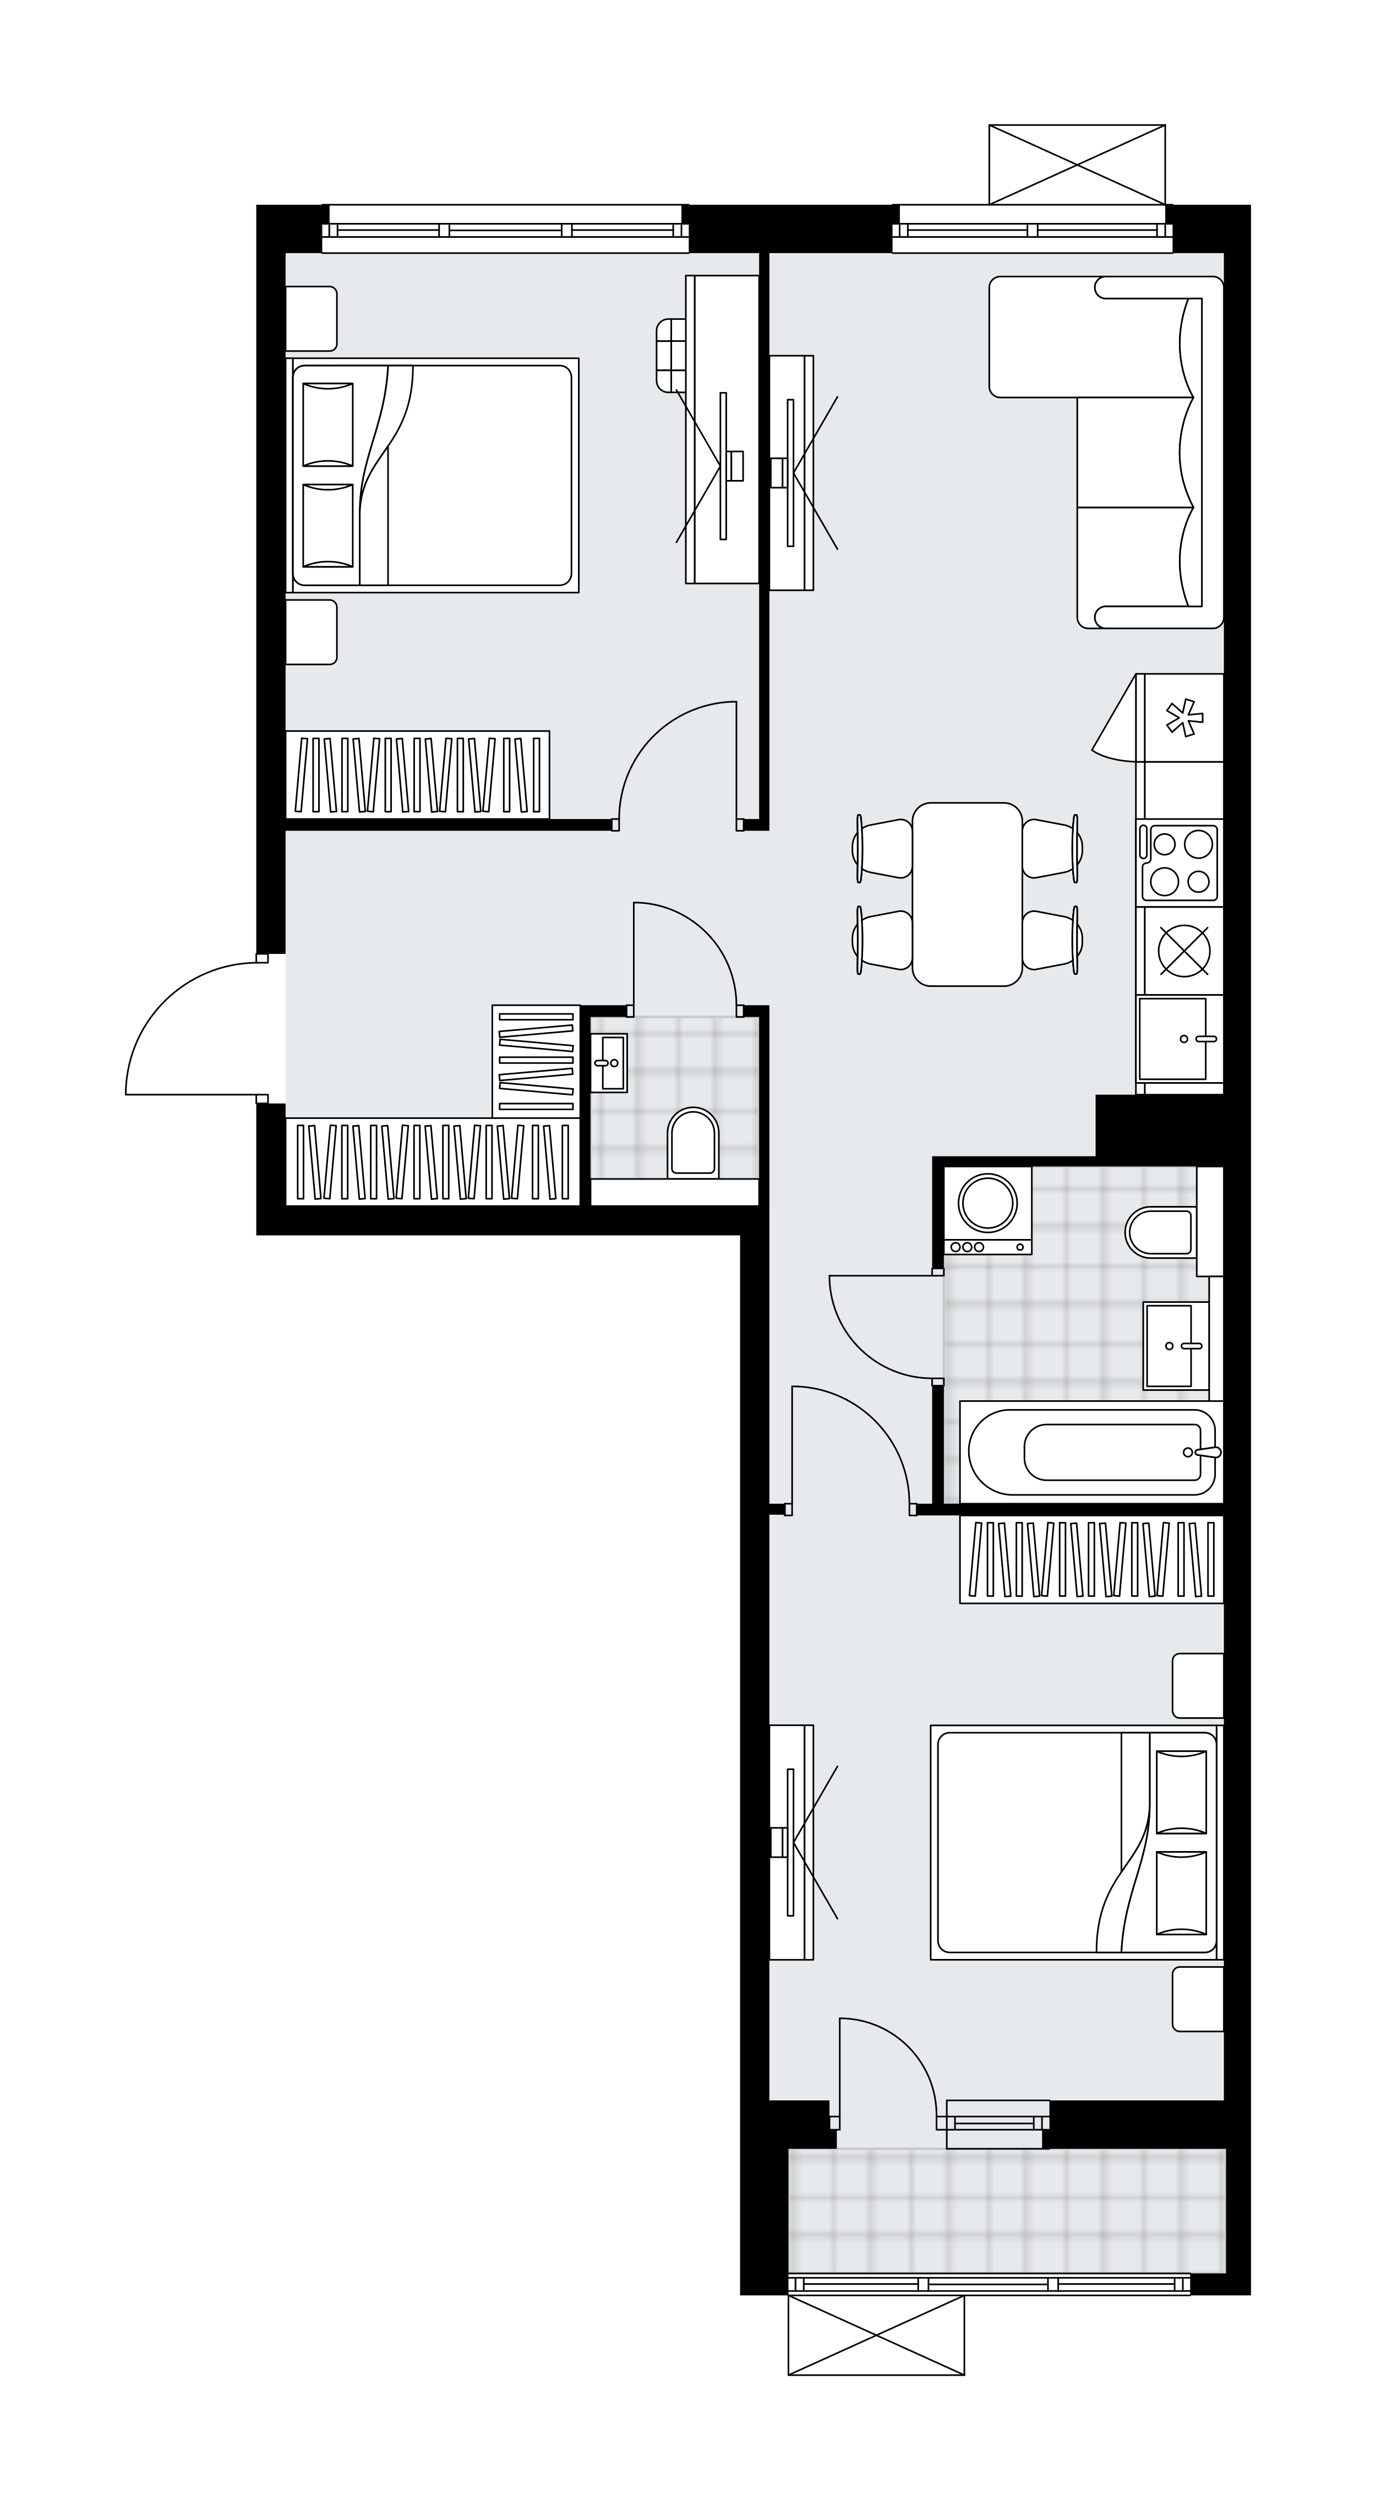 <svg xmlns="http://www.w3.org/2000/svg" xmlns:xlink="http://www.w3.org/1999/xlink" height="2000px" id="Layer_1" style="enable-background:new 0 0 1100.78 2000;" version="1.1" viewBox="0 0 1100.78 2000" width="1100.78px" x="0px" y="0px" xml:space="preserve">
<style type="text/css">
	.st0{fill:none;}
	.st1{opacity:0.25;fill:none;stroke:#13110C;stroke-width:0.4;stroke-miterlimit:10;}
	.st2{fill:#FFFFFF;}
	.st3{fill:#E7EAEC;}
	.st4{fill:url(#SVGID_1_);stroke:#C8C8C8;stroke-width:2;stroke-linecap:round;stroke-linejoin:round;stroke-miterlimit:10;}
	
		.st5{fill:url(#SVGID_00000064351461842257089600000014980448826816413872_);stroke:#C8C8C8;stroke-width:2;stroke-linecap:round;stroke-linejoin:round;stroke-miterlimit:10;}
	
		.st6{fill:url(#SVGID_00000034792465429104740270000009264864151366449081_);stroke:#C8C8C8;stroke-width:2;stroke-linecap:round;stroke-linejoin:round;stroke-miterlimit:10;}
	.st7{fill:none;stroke:#000000;stroke-width:1.3;stroke-linecap:round;stroke-linejoin:round;stroke-miterlimit:10;}
	.st8{fill:#FFFFFF;stroke:#000000;stroke-width:1.3;stroke-linecap:round;stroke-linejoin:round;stroke-miterlimit:10;}
	.st9{fill:none;stroke:#000000;stroke-width:1.3;stroke-linecap:round;stroke-linejoin:round;}
	.st10{fill:none;stroke:#000000;stroke-width:1.3;stroke-linecap:round;stroke-linejoin:round;stroke-dasharray:10.102,10.102;}
	.st11{fill:none;stroke:#000000;stroke-width:1.3;stroke-linecap:round;stroke-linejoin:round;stroke-dasharray:9.967,9.967;}
	.st12{fill:none;stroke:#000000;stroke-width:1.3;stroke-linecap:round;stroke-linejoin:round;stroke-dasharray:9.245,9.245;}
	.st13{font-family:'Arial-BoldMT';}
	.st14{font-size:61.471px;}
	.st15{font-size:52.014px;}
	.st16{font-family:'ArialMT';}
	.st17{font-size:40px;}
</style>
<pattern height="14.57" id="New_Pattern_Swatch_2" patternUnits="userSpaceOnUse" style="overflow:visible;" viewBox="7.49 -22.06 14.57 14.57" width="14.57" x="4263.36" y="3339.31">
	<g>
		<rect class="st0" height="14.57" width="14.57" x="7.49" y="-22.06" />
		<g>
			<rect class="st1" height="7.29" width="7.29" x="14.77" y="-7.49" />
		</g>
		<g>
			<rect class="st1" height="7.29" width="7.29" x="0.2" y="-7.49" />
		</g>
		<g>
			<rect class="st1" height="7.29" width="7.29" x="22.06" y="-14.77" />
		</g>
		<g>
			<rect class="st1" height="7.29" width="7.29" x="7.49" y="-14.77" />
			<rect class="st1" height="7.29" width="7.29" x="14.77" y="-22.06" />
		</g>
		<g>
			<rect class="st1" height="7.29" width="7.29" x="0.2" y="-22.06" />
		</g>
		<g>
			<rect class="st1" height="7.29" width="7.29" x="22.06" y="-29.35" />
		</g>
		<g>
			<rect class="st1" height="7.29" width="7.29" x="7.49" y="-29.35" />
		</g>
	</g>
</pattern>
<path class="st2" d="M938.68,163.78h62.1v15.25v23.46v1477.76  v38.7v99.69v17.59h-48.02c0,0.36-0.29,0.65-0.65,0.65H772.14V1900c0,0,0,0,0,0.01c0,0.04-0.02,0.09-0.03,0.13  c-0.01,0.04-0.01,0.08-0.03,0.12c0,0,0,0.01,0,0.01c0,0.01-0.01,0.01-0.02,0.02c-0.05,0.09-0.12,0.17-0.2,0.23  c-0.02,0.02-0.04,0.03-0.07,0.05c-0.09,0.05-0.19,0.09-0.31,0.09c0,0,0,0,0,0c0,0,0,0,0,0H630.76c0,0,0,0,0,0c0,0,0,0,0,0  c-0.11,0-0.21-0.04-0.31-0.09c-0.02-0.01-0.05-0.03-0.07-0.05c-0.08-0.06-0.15-0.14-0.2-0.23c0-0.01-0.01-0.01-0.02-0.02  c0,0,0-0.01,0-0.01c-0.02-0.04-0.02-0.08-0.03-0.12c-0.01-0.04-0.03-0.09-0.03-0.13c0,0,0,0,0-0.01v-63.78h-38.05v-15.25v-23.46  v-117.28v0V988.27H481.22v-0.02l0,0.02H228.48h-23.46v-104.9c-0.36,0-0.65-0.29-0.65-0.65v-6.39H100.65c-0.36,0-0.65-0.29-0.65-0.65  v-3.07c0,0,0-0.01,0-0.01c0,0,0-0.01,0-0.01c0.82-27.78,12.26-53.73,32.19-73.09c19.5-18.93,45.07-29.54,72.18-30v-6.41  c0-0.36,0.29-0.65,0.65-0.65V502.72v-21.11V202.48v-2.35v-21.11v-15.25h52.13c0,0,0,0,0,0c0-0.36,0.29-0.65,0.65-0.65H551  c0.36,0,0.65,0.29,0.65,0.65c0,0,0,0,0,0h161.72c0,0,0,0,0,0c0-0.36,0.29-0.65,0.65-0.65h76.76V100c0,0,0,0,0-0.01  c0-0.04,0.02-0.09,0.03-0.13c0.01-0.04,0.01-0.08,0.03-0.12c0,0,0-0.01,0-0.01c0.01-0.03,0.04-0.05,0.05-0.07  c0.03-0.04,0.05-0.09,0.09-0.12c0.03-0.03,0.07-0.05,0.1-0.07c0.03-0.02,0.07-0.05,0.1-0.06c0.05-0.02,0.1-0.02,0.15-0.03  c0.03,0,0.06-0.02,0.09-0.02h140.74c0.04,0,0.07,0.01,0.1,0.02c0.05,0.01,0.1,0.01,0.14,0.03c0.04,0.02,0.07,0.04,0.11,0.07  c0.03,0.02,0.07,0.04,0.1,0.07c0.04,0.04,0.06,0.08,0.09,0.13c0.02,0.02,0.04,0.04,0.05,0.07c0,0,0,0,0,0.01  c0.02,0.04,0.02,0.09,0.03,0.13c0.01,0.04,0.02,0.08,0.02,0.12c0,0,0,0.01,0,0.01v63.13h5.21  C938.39,163.13,938.68,163.42,938.68,163.78C938.68,163.78,938.68,163.78,938.68,163.78z" id="background" />
<g id="floor">
	<polygon class="st3" points="979.08,1718.94 979.08,964.82 979.08,910.87 979.08,202.48 228.48,202.48 228.48,964.82    615.51,964.82 615.51,1718.94 630.75,1718.94 630.75,1818.63 980.84,1818.63 980.84,1718.94  " />
	<pattern id="SVGID_1_" patternTransform="matrix(4.138 0 0 4.138 36747.117 31544.49)" xlink:href="#New_Pattern_Swatch_2">
	</pattern>
	<rect class="st4" height="99.69" width="350.09" x="630.75" y="1718.94" />
	
		<pattern id="SVGID_00000004537919989950068770000007279543317288618941_" patternTransform="matrix(4.138 0 0 4.138 36747.117 31544.49)" xlink:href="#New_Pattern_Swatch_2">
	</pattern>
	
		<polygon points="   967.35,1120.8 967.35,1021.11 979.08,1021.11 979.08,941.36 979.08,941.36 979.08,933.15 939.21,933.15 939.21,933.15    755.07,933.15 755.07,941.36 755.07,960.12 755.07,1202.9 920.44,1202.9 924.55,1202.9 957.39,1202.9 967.35,1202.9 979.08,1202.9    979.08,1120.8  " style="fill:url(#SVGID_00000004537919989950068770000007279543317288618941_);stroke:#C8C8C8;stroke-width:2;stroke-linecap:round;stroke-linejoin:round;stroke-miterlimit:10;" />
	
		<pattern id="SVGID_00000016790461287342361690000013944812948026420358_" patternTransform="matrix(4.138 0 0 4.138 36747.117 31544.49)" xlink:href="#New_Pattern_Swatch_2">
	</pattern>
	
		<rect height="151.29" style="fill:url(#SVGID_00000016790461287342361690000013944812948026420358_);stroke:#C8C8C8;stroke-width:2;stroke-linecap:round;stroke-linejoin:round;stroke-miterlimit:10;" width="134.87" x="472.42" y="813.52" />
	<g id="LINE_00000003814888595973869900000012590390102103372680_">
		<line class="st7" x1="630.75" x2="952.11" y1="1818.63" y2="1818.63" />
	</g>
	<g id="LINE_00000011015368496656125890000000964610466615095958_">
		<line class="st7" x1="636.41" x2="636.41" y1="1822.15" y2="1832.7" />
	</g>
	<g id="LINE_00000165927880642785642010000016255412315224568748_">
		<line class="st7" x1="946.24" x2="946.24" y1="1822.15" y2="1832.7" />
	</g>
	<g id="LINE_00000117668205814182767820000000451006278930108604_">
		<line class="st7" x1="734.55" x2="642.98" y1="1827.13" y2="1827.13" />
	</g>
	<g id="LINE_00000001641460715121563400000017840360441364633989_">
		<line class="st7" x1="939.68" x2="846.55" y1="1827.13" y2="1827.13" />
	</g>
	<g id="LINE_00000102521389801832875390000005233319767715721905_">
		<line class="st7" x1="939.68" x2="939.68" y1="1832.7" y2="1822.15" />
	</g>
	<g id="LINE_00000096042262143270811010000002749394017288298168_">
		<line class="st7" x1="636.41" x2="636.41" y1="1822.15" y2="1832.7" />
	</g>
	<g id="LINE_00000138560334795059956380000018137306650144006066_">
		<line class="st7" x1="642.98" x2="642.98" y1="1832.7" y2="1822.15" />
	</g>
	<g id="LINE_00000137128520896698131260000010209550274008479422_">
		<line class="st7" x1="742.76" x2="742.76" y1="1822.15" y2="1832.7" />
	</g>
	<g id="LINE_00000183216654232348682300000007510644479360952753_">
		<line class="st7" x1="742.76" x2="734.55" y1="1832.7" y2="1832.7" />
	</g>
	<g id="LINE_00000018203027428521074040000002557104957098244009_">
		<line class="st7" x1="734.55" x2="734.55" y1="1832.7" y2="1822.15" />
	</g>
	<g id="LINE_00000116225433953947922990000017985245924356228490_">
		<line class="st7" x1="734.55" x2="742.76" y1="1822.15" y2="1822.15" />
	</g>
	<g id="LINE_00000109744076723911836850000009235981569750758829_">
		<line class="st7" x1="952.11" x2="630.75" y1="1836.22" y2="1836.22" />
	</g>
	<g id="LINE_00000002381213113684023950000001135600749197423241_">
		<line class="st7" x1="846.55" x2="846.55" y1="1822.15" y2="1832.7" />
	</g>
	<g id="LINE_00000067224502854004759840000012516138363080611741_">
		<line class="st7" x1="846.55" x2="838.34" y1="1832.7" y2="1832.7" />
	</g>
	<g id="LINE_00000166638416031877165390000010226313218123451835_">
		<line class="st7" x1="838.34" x2="838.34" y1="1832.7" y2="1822.15" />
	</g>
	<g id="LINE_00000114067988759047091780000001868514818250932365_">
		<line class="st7" x1="838.34" x2="846.55" y1="1822.15" y2="1822.15" />
	</g>
	<g id="LINE_00000148637480581981793600000012898172347739883199_">
		<line class="st7" x1="838.34" x2="742.76" y1="1827.43" y2="1827.43" />
	</g>
	<g id="LWPOLYLINE_00000020393603842813183630000009367542854557893254_">
		<line class="st7" x1="846.55" x2="952.11" y1="1822.15" y2="1822.15" />
	</g>
	<g id="LWPOLYLINE_00000036971415941905708390000017859724946914991010_">
		<line class="st7" x1="838.34" x2="742.76" y1="1822.15" y2="1822.15" />
	</g>
	<g id="LWPOLYLINE_00000123418803376639826750000006723056997030879143_">
		<line class="st7" x1="734.55" x2="630.75" y1="1822.15" y2="1822.15" />
	</g>
	<g id="LWPOLYLINE_00000042722288014495993710000000631598930970372000_">
		<line class="st7" x1="846.55" x2="952.11" y1="1832.7" y2="1832.7" />
	</g>
	<g id="LWPOLYLINE_00000147930802730360833850000005284886022577800584_">
		<line class="st7" x1="838.34" x2="742.76" y1="1832.7" y2="1832.7" />
	</g>
	<g id="LWPOLYLINE_00000103955204433492182190000004048719018538686390_">
		<line class="st7" x1="734.55" x2="630.75" y1="1832.7" y2="1832.7" />
	</g>
	<g id="LINE_00000106828161530062256380000012583989470476091569_">
		<line class="st7" x1="757.42" x2="839.52" y1="1693.14" y2="1693.14" />
	</g>
	<g id="LINE_00000067202829062377208810000014566534699863928495_">
		<line class="st7" x1="757.42" x2="839.52" y1="1703.69" y2="1703.69" />
	</g>
	<g id="LINE_00000096040287101171406060000013712330431856035499_">
		<line class="st7" x1="763.99" x2="827" y1="1698.7" y2="1698.7" />
	</g>
	<g id="LINE_00000123424660003461347900000006175370048999819707_">
		<line class="st7" x1="833.57" x2="833.57" y1="1693.14" y2="1703.69" />
	</g>
	<g id="LINE_00000118393943305345056100000007395142303361651887_">
		<line class="st7" x1="763.99" x2="763.99" y1="1693.14" y2="1703.69" />
	</g>
	<g id="LINE_00000064336400315661731290000009184761174132509616_">
		<line class="st7" x1="757.42" x2="839.52" y1="1680.24" y2="1680.24" />
	</g>
	<g id="LINE_00000061473629078511488800000015859327882397426573_">
		<line class="st7" x1="839.52" x2="757.42" y1="1718.94" y2="1718.94" />
	</g>
	<g id="LINE_00000143615726718420292720000018005964132651539591_">
		<line class="st7" x1="827" x2="827" y1="1693.13" y2="1703.68" />
	</g>
	<g id="LINE_00000132088819733095111070000011262565539873694373_">
		<line class="st7" x1="757.42" x2="757.42" y1="1680.24" y2="1718.94" />
	</g>
	<g id="LINE_00000181049710877716390250000012940931084860822193_">
		<line class="st7" x1="714.02" x2="938.03" y1="163.78" y2="163.78" />
	</g>
	<g id="LINE_00000178924084931984593570000014290735548928260524_">
		<line class="st7" x1="938.03" x2="830.13" y1="189.58" y2="189.58" />
	</g>
	<g id="LINE_00000102505489184281832410000001095597624793652883_">
		<line class="st7" x1="821.92" x2="714.02" y1="189.58" y2="189.58" />
	</g>
	<g id="LINE_00000072979955013437395920000010648984800616035714_">
		<line class="st7" x1="719.68" x2="719.68" y1="179.02" y2="189.58" />
	</g>
	<g id="LINE_00000012467545775098307830000013072264859165721509_">
		<line class="st7" x1="932.17" x2="932.17" y1="179.02" y2="189.58" />
	</g>
	<g id="LINE_00000076584622093643444770000009447779613736591262_">
		<line class="st7" x1="938.03" x2="830.13" y1="179.02" y2="179.02" />
	</g>
	<g id="LINE_00000088102806929759311470000017440997721504445097_">
		<line class="st7" x1="821.92" x2="714.02" y1="179.02" y2="179.02" />
	</g>
	<g id="LINE_00000126298976306690465540000001506521667624985276_">
		<line class="st7" x1="821.92" x2="726.25" y1="184.01" y2="184.01" />
	</g>
	<g id="LINE_00000107573955110894091010000002060132583653313431_">
		<line class="st7" x1="925.6" x2="830.13" y1="184.01" y2="184.01" />
	</g>
	<g id="LINE_00000128468053922197934860000008885774162145390217_">
		<line class="st7" x1="925.6" x2="925.6" y1="189.58" y2="179.02" />
	</g>
	<g id="LINE_00000091702473793984837390000004137061947590345121_">
		<line class="st7" x1="719.68" x2="719.68" y1="179.02" y2="189.58" />
	</g>
	<g id="LINE_00000130620072988023201170000013270399321994336433_">
		<line class="st7" x1="726.25" x2="726.25" y1="189.58" y2="179.02" />
	</g>
	<g id="LINE_00000018915833998091377840000001742490220557246642_">
		<line class="st7" x1="830.13" x2="830.13" y1="179.02" y2="189.58" />
	</g>
	<g id="LINE_00000176032658969673927930000002943645881265542571_">
		<line class="st7" x1="830.13" x2="821.92" y1="189.58" y2="189.58" />
	</g>
	<g id="LINE_00000121968675567596892860000010035295997367236269_">
		<line class="st7" x1="821.92" x2="821.92" y1="189.58" y2="179.02" />
	</g>
	<g id="LINE_00000155835286702659210820000009856577363083253908_">
		<line class="st7" x1="821.92" x2="830.13" y1="179.02" y2="179.02" />
	</g>
	<g id="LINE_00000133488618306287172370000015849608827251277738_">
		<line class="st7" x1="938.03" x2="714.02" y1="202.48" y2="202.48" />
	</g>
	<g id="LINE_00000023980896348399801790000015877272199594337194_">
		<line class="st7" x1="257.8" x2="551" y1="163.78" y2="163.78" />
	</g>
	<g id="LINE_00000047059304545776657240000009294572906420223105_">
		<line class="st7" x1="263.45" x2="263.45" y1="179.02" y2="189.58" />
	</g>
	<g id="LINE_00000075858840639951611470000000676333958503674511_">
		<line class="st7" x1="545.14" x2="545.14" y1="179.02" y2="189.58" />
	</g>
	<g id="LINE_00000167354256718085393000000002404829723003302052_">
		<line class="st7" x1="351.27" x2="270.02" y1="184.01" y2="184.01" />
	</g>
	<g id="LINE_00000145742888681362848390000013819860068455929481_">
		<line class="st7" x1="538.57" x2="457.53" y1="184.01" y2="184.01" />
	</g>
	<g id="LINE_00000162349913969755116030000002460391606881925044_">
		<line class="st7" x1="538.57" x2="538.57" y1="189.58" y2="179.02" />
	</g>
	<g id="LINE_00000127007841732582999430000005206963509352075960_">
		<line class="st7" x1="263.45" x2="263.45" y1="179.02" y2="189.58" />
	</g>
	<g id="LINE_00000170249720610362648350000004212925221781651606_">
		<line class="st7" x1="270.02" x2="270.02" y1="189.58" y2="179.02" />
	</g>
	<g id="LINE_00000038394623527533487380000010409309082751103652_">
		<line class="st7" x1="359.48" x2="359.48" y1="179.02" y2="189.58" />
	</g>
	<g id="LINE_00000062877341938026227140000001962499221565000373_">
		<line class="st7" x1="359.48" x2="351.27" y1="189.58" y2="189.58" />
	</g>
	<g id="LINE_00000003803577269328496480000014318184705271421831_">
		<line class="st7" x1="351.27" x2="351.27" y1="189.58" y2="179.02" />
	</g>
	<g id="LINE_00000033334941671796256920000005709732359384625578_">
		<line class="st7" x1="351.27" x2="359.48" y1="179.02" y2="179.02" />
	</g>
	<g id="LINE_00000029755829022471848750000011095308834710378903_">
		<line class="st7" x1="551" x2="257.8" y1="202.48" y2="202.48" />
	</g>
	<g id="LINE_00000171715245660952370650000004774589863014001852_">
		<line class="st7" x1="457.53" x2="457.53" y1="179.02" y2="189.58" />
	</g>
	<g id="LINE_00000029740034265895067950000001269562474177548939_">
		<line class="st7" x1="457.53" x2="449.32" y1="189.58" y2="189.58" />
	</g>
	<g id="LINE_00000147931360246943614170000000399772801603287965_">
		<line class="st7" x1="449.32" x2="449.32" y1="189.58" y2="179.02" />
	</g>
	<g id="LINE_00000174588947574994748620000006425536907392010148_">
		<line class="st7" x1="449.32" x2="457.53" y1="179.02" y2="179.02" />
	</g>
	<g id="LINE_00000134941097743310545090000014203172448609282190_">
		<line class="st7" x1="449.32" x2="359.48" y1="184.3" y2="184.3" />
	</g>
	<g id="LWPOLYLINE_00000091705308220461552050000016440335308917087421_">
		<line class="st7" x1="457.53" x2="551" y1="179.02" y2="179.02" />
	</g>
	<g id="LWPOLYLINE_00000012440730305507589030000017991429747413932933_">
		<line class="st7" x1="449.32" x2="359.48" y1="179.02" y2="179.02" />
	</g>
	<g id="LWPOLYLINE_00000061461374911769216980000017873426677652417160_">
		<line class="st7" x1="351.27" x2="257.8" y1="179.02" y2="179.02" />
	</g>
	<g id="LWPOLYLINE_00000112602915908544563930000017154955133574798465_">
		<line class="st7" x1="457.53" x2="551" y1="189.58" y2="189.58" />
	</g>
	<g id="LWPOLYLINE_00000013878696732543367650000016181660747343823548_">
		<line class="st7" x1="449.32" x2="359.48" y1="189.58" y2="189.58" />
	</g>
	<g id="LWPOLYLINE_00000037670895158944314380000006509076000720361124_">
		<line class="st7" x1="351.27" x2="257.8" y1="189.58" y2="189.58" />
	</g>
	<g id="LWPOLYLINE_00000016792617179920269310000011663209931158034617_">
		<rect class="st7" height="9.38" width="5.86" x="501.16" y="804.14" />
	</g>
	<g id="LWPOLYLINE_00000079478518377655209830000016335675695693233803_">
		<rect class="st7" height="9.38" width="5.86" x="589.12" y="804.14" />
	</g>
	<g id="LINE_00000085954314362042640130000004409357121376356526_">
		<line class="st7" x1="501.16" x2="501.16" y1="804.14" y2="813.52" />
	</g>
	<g id="LINE_00000108270430255296516280000005920211603967730581_">
		<line class="st7" x1="594.98" x2="594.98" y1="804.14" y2="813.52" />
	</g>
	<g id="LINE_00000029016490966194225770000008861336582862340006_">
		<line class="st7" x1="507.02" x2="507.02" y1="804.14" y2="722.04" />
	</g>
	<g id="ARC_00000013173008553962400390000005525176839743042720_">
		<path class="st7" d="M510.54,722.04c43.93,1.95,78.55,38.12,78.58,82.1" />
	</g>
	<g id="LINE_00000016050150226405886580000006937885321192481186_">
		<line class="st7" x1="507.02" x2="510.54" y1="722.04" y2="722.04" />
	</g>
	<g id="LWPOLYLINE_00000151540599067313786840000012259266831767708829_">
		<rect class="st7" height="5.86" width="9.38" x="745.69" y="1014.66" />
	</g>
	<g id="LWPOLYLINE_00000173157181138049439970000005909967253710774425_">
		<rect class="st7" height="5.86" width="9.38" x="745.69" y="1102.62" />
	</g>
	<g id="LINE_00000012460742841634157610000009401083180855791763_">
		<line class="st7" x1="745.69" x2="755.07" y1="1014.66" y2="1014.66" />
	</g>
	<g id="LINE_00000112620921045253619350000011480779074617424830_">
		<line class="st7" x1="745.69" x2="755.07" y1="1108.49" y2="1108.49" />
	</g>
	<g id="LINE_00000101096358531226534060000014283680892282174129_">
		<line class="st7" x1="745.69" x2="663.59" y1="1020.52" y2="1020.52" />
	</g>
	<g id="ARC_00000151512314783343105670000011725084826646762172_">
		<path class="st7" d="M745.69,1102.62c-43.97-0.03-80.14-34.65-82.1-78.58" />
	</g>
	<g id="LINE_00000060022961050561232520000015049145077327365048_">
		<line class="st7" x1="663.59" x2="663.59" y1="1020.52" y2="1024.04" />
	</g>
	<g id="LWPOLYLINE_00000141440012304320054130000013976131620420404890_">
		<rect class="st7" height="9.38" width="5.86" x="589.12" y="655.19" />
	</g>
	<g id="LWPOLYLINE_00000017475903926108227540000013325765654048729492_">
		<rect class="st7" height="9.38" width="5.86" x="489.43" y="655.19" />
	</g>
	<g id="LINE_00000168834767852756040440000004056722356432000405_">
		<line class="st7" x1="594.98" x2="594.98" y1="655.19" y2="664.57" />
	</g>
	<g id="LINE_00000158715334711572126500000002096601498501089452_">
		<line class="st7" x1="489.43" x2="489.43" y1="655.19" y2="664.57" />
	</g>
	<g id="LINE_00000057108772985116344370000005166720147207865256_">
		<line class="st7" x1="589.12" x2="589.12" y1="655.19" y2="561.36" />
	</g>
	<g id="LINE_00000131337609370359862350000018391107289615685053_">
		<line class="st7" x1="585.6" x2="589.12" y1="561.36" y2="561.36" />
	</g>
	<g id="ARC_00000026861926249863793810000010240219719739008175_">
		<path class="st7" d="M495.29,655.19c0.03-50.45,39.89-91.87,90.31-93.83" />
	</g>
	<g id="LWPOLYLINE_00000140004847076964909310000004241844610562446214_">
		<rect class="st7" height="9.38" width="5.86" x="627.82" y="1202.9" />
	</g>
	<g id="LWPOLYLINE_00000093866734828396745260000016470246372008508562_">
		<rect class="st7" height="9.38" width="5.86" x="727.51" y="1202.9" />
	</g>
	<g id="LINE_00000025428351266360148360000015998589282916114306_">
		<line class="st7" x1="627.82" x2="627.82" y1="1202.9" y2="1212.28" />
	</g>
	<g id="LINE_00000043458794450378129060000007883562112560931215_">
		<line class="st7" x1="733.38" x2="733.38" y1="1202.9" y2="1212.28" />
	</g>
	<g id="LINE_00000154388931856104390290000000940803515914289838_">
		<line class="st7" x1="633.69" x2="633.69" y1="1202.9" y2="1109.07" />
	</g>
	<g id="LINE_00000026134873648170544040000014576824692745889412_">
		<line class="st7" x1="637.2" x2="633.69" y1="1109.07" y2="1109.07" />
	</g>
	<g id="ARC_00000060007868237608044270000011916502876025193114_">
		<path class="st7" d="M637.2,1109.07c50.41,1.95,90.28,43.38,90.31,93.83" />
	</g>
	<g id="LWPOLYLINE_00000152265083527812827750000006347531221849802401_">
		<rect class="st7" height="7.04" width="9.38" x="205.02" y="763.09" />
	</g>
	<g id="LWPOLYLINE_00000181073288133900793360000010068663932765992359_">
		<rect class="st7" height="7.04" width="9.38" x="205.02" y="875.68" />
	</g>
	<g id="LWPOLYLINE_00000163751963527124390950000004216795630325221012_">
		<path class="st7" d="M100.65,872.61c1.69-57.08,48.45-102.48,105.55-102.48" />
	</g>
	<g id="LINE_00000079486545537419024900000017004467033079131319_">
		<line class="st7" x1="206.2" x2="100.65" y1="875.68" y2="875.68" />
	</g>
	<g id="LINE_00000171679812995691094900000005140956223983321490_">
		<line class="st7" x1="100.65" x2="100.65" y1="875.68" y2="872.61" />
	</g>
	<g id="ARC_00000148633918441327504340000006126420350890709942_">
		<path class="st7" d="M671.8,1614.56c0.38,0,0.77,0,1.15,0.01c42.75,0.64,76.89,35.82,76.25,78.57" />
	</g>
	<g id="LINE_00000040557873449134433130000002387670254379695530_">
		<line class="st7" x1="671.8" x2="671.8" y1="1693.14" y2="1614.56" />
	</g>
	<g id="LINE_00000006708524571397680060000003958219893648794245_">
		<line class="st7" x1="757.42" x2="749.21" y1="1693.14" y2="1693.14" />
	</g>
	<g id="LINE_00000096767056057335662450000010030510563717283716_">
		<line class="st7" x1="749.21" x2="749.21" y1="1693.14" y2="1703.69" />
	</g>
	<g id="LINE_00000037681411581932588310000003241274385563421826_">
		<line class="st7" x1="749.21" x2="757.42" y1="1703.69" y2="1703.69" />
	</g>
	<g id="LINE_00000005240042465797249300000011665821210732347023_">
		<line class="st7" x1="663.59" x2="671.8" y1="1703.69" y2="1703.69" />
	</g>
	<g id="LINE_00000135656358397885009510000012740852564346042537_">
		<line class="st7" x1="671.8" x2="671.8" y1="1703.69" y2="1693.14" />
	</g>
	<g id="LINE_00000027585622411283885240000006654817354120870306_">
		<line class="st7" x1="671.8" x2="663.59" y1="1693.14" y2="1693.14" />
	</g>
	<g id="LINE_00000106857229339571160560000005248973455187235460_">
		<line class="st7" x1="663.59" x2="663.59" y1="1703.69" y2="1693.14" />
	</g>
	<g id="LINE_00000173138638121911991340000009707897628135192211_">
		<line class="st7" x1="791.43" x2="932.17" y1="100" y2="100" />
	</g>
	<g id="LINE_00000166650033297509688940000014717411700435753647_">
		<line class="st7" x1="932.17" x2="932.17" y1="100" y2="163.78" />
	</g>
	<g id="LINE_00000119809310098706681420000012381826320873297295_">
		<line class="st7" x1="791.43" x2="791.43" y1="163.78" y2="100" />
	</g>
	<g id="LWPOLYLINE_00000168074712074992121480000012298777739287364786_">
		<line class="st7" x1="932.17" x2="791.43" y1="163.78" y2="100" />
	</g>
	<g id="LWPOLYLINE_00000120527973326821141630000002423013358180465812_">
		<line class="st7" x1="791.43" x2="932.17" y1="163.78" y2="100" />
	</g>
	<g id="LINE_00000142142870753051894530000005840577639265213342_">
		<line class="st7" x1="771.49" x2="630.75" y1="1900" y2="1900" />
	</g>
	<g id="LINE_00000145027472867780281670000017709661162387196334_">
		<line class="st7" x1="630.75" x2="630.75" y1="1900" y2="1836.22" />
	</g>
	<g id="LINE_00000167394980798450327850000018064199860899925692_">
		<line class="st7" x1="771.49" x2="771.49" y1="1836.22" y2="1900" />
	</g>
	<g id="LWPOLYLINE_00000176040619637381389120000018399829757245722003_">
		<line class="st7" x1="630.75" x2="771.49" y1="1836.22" y2="1900" />
	</g>
	<g id="LWPOLYLINE_00000057124315342554646920000011385135261868298135_">
		<line class="st7" x1="771.49" x2="630.75" y1="1836.22" y2="1900" />
	</g>
	<polygon points="545.14,179.02 551,179.02 551,202.48 607.3,202.48 607.3,655.19 594.98,655.19 594.98,664.57 607.3,664.57    615.51,664.57 615.51,202.48 714.02,202.48 714.02,179.02 719.89,179.02 719.89,163.78 545.14,163.78  " />
	<polygon points="932.17,179.02 938.03,179.02 938.03,202.48 979.08,202.48 979.08,875.68 876.46,875.68 876.46,924.94    755.07,924.94 745.69,924.94 745.69,1014.66 755.07,1014.66 755.07,933.15 876.46,933.15 979.08,933.15 979.08,1202.9    755.07,1202.9 755.07,1108.49 745.69,1108.49 745.69,1202.9 733.38,1202.9 733.38,1212.28 979.08,1212.28 979.08,1680.24    839.52,1680.24 839.52,1703.69 833.65,1703.69 833.65,1718.94 839.52,1718.94 980.84,1718.94 980.84,1818.63 952.11,1818.63    952.11,1836.22 1000.78,1836.22 1000.78,1818.63 1000.78,1718.94 1000.78,1680.24 1000.78,202.48 1000.78,179.02 1000.78,163.78    932.17,163.78  " />
	<polygon points="228.48,664.57 489.43,664.57 489.43,655.19 228.48,655.19 228.48,502.72 228.48,481.61 228.48,202.48    257.8,202.48 257.8,179.02 263.66,179.02 263.66,163.78 205.02,163.78 205.02,179.02 205.02,200.14 205.02,202.48 205.02,481.61    205.02,502.72 205.02,763.09 228.48,763.09  " />
	<polygon points="663.59,1703.69 663.59,1680.24 630.75,1680.24 615.51,1680.24 615.51,1211.69 627.82,1211.69 627.82,1202.9    615.51,1202.9 615.51,964.82 615.51,804.14 607.3,804.14 594.98,804.14 594.98,813.52 607.3,813.52 607.3,964.82 592.05,964.82    485.87,964.82 481.22,964.82 472.42,964.82 472.42,813.52 501.16,813.52 501.16,804.14 464.21,804.14 464.21,813.52 464.21,964.82    228.48,964.82 228.48,882.72 205.02,882.72 205.02,988.27 228.48,988.27 481.22,988.27 481.22,988.25 481.22,988.27 592.05,988.27    592.05,1680.24 592.05,1680.24 592.05,1797.52 592.05,1820.97 592.05,1836.22 630.75,1836.22 630.75,1820.97 630.75,1797.52    630.75,1718.94 663.59,1718.94 669.46,1718.94 669.46,1703.69  " />
</g>
<g id="mebel">
	<g>
		<path class="st8" d="M938.03,1328.53v39.99c0,3.24,2.63,5.86,5.86,5.86h35.18v-51.6h-35.3    C940.61,1322.78,938.03,1325.35,938.03,1328.53z" />
		<path class="st8" d="M938.03,1579.25v39.99c0,3.24,2.63,5.86,5.86,5.86h35.18v-51.6h-35.3    C940.61,1573.5,938.03,1576.07,938.03,1579.25z" />
		<g>
			
				<rect class="st8" height="5.86" transform="matrix(-1.836970e-16 1 -1 -1.836970e-16 2450.142 497.842)" width="187.49" x="882.4" y="1471.06" />
			
				<rect class="st8" height="228.7" transform="matrix(-1.836970e-16 1 -1 -1.836970e-16 2332.86 615.124)" width="187.49" x="765.12" y="1359.64" />
			<path class="st8" d="M973.22,1395.49v157c0,5.18-4.2,9.38-9.38,9.38H759.76c-5.18,0-9.38-4.2-9.38-9.38v-157     c0-5.18,4.2-9.38,9.38-9.38h204.07C969.02,1386.11,973.22,1390.31,973.22,1395.49z" />
			<path class="st8" d="M897.13,1561.87c2.4-49.04,22.61-73.34,22.62-117.5c-1.6,47.25-42.65,52.29-42.57,117.5L897.13,1561.87z" />
			<g>
				<path class="st8" d="M897.13,1561.87c2.4-49.04,22.61-73.34,22.62-117.5l0-58.27h44.09c5.18,0,9.38,4.2,9.38,9.38v157      c0,5.18-4.2,9.38-9.38,9.38L897.13,1561.87L897.13,1561.87z" />
			</g>
			
				<rect class="st8" height="39.6" transform="matrix(-1.836970e-16 1 -1 -1.836970e-16 2378.974 488.598)" width="65.8" x="912.29" y="1413.98" />
			<path class="st8" d="M925.39,1466.68c12.44-5.57,27.16-5.57,39.6,0H925.39z" />
			<path class="st8" d="M964.99,1400.89c-12.44,5.57-27.16,5.57-39.6,0H964.99z" />
			
				<rect class="st8" height="39.6" transform="matrix(-1.836970e-16 1 -1 -1.836970e-16 2459.674 569.297)" width="66.05" x="912.16" y="1494.68" />
			<path class="st8" d="M925.39,1547.51c12.44-5.59,27.16-5.59,39.6,0H925.39z" />
			<path class="st8" d="M964.99,1481.46c-12.44,5.59-27.16,5.59-39.6,0H964.99z" />
			<g>
				<path class="st8" d="M919.75,1444.38v-58.27h-22.62v111.33C907.8,1481.67,918.93,1468.54,919.75,1444.38z" />
			</g>
		</g>
	</g>
	<g>
		<path class="st8" d="M269.52,525.78v-39.99c0-3.24-2.63-5.86-5.86-5.86h-35.18v51.6h35.3    C266.95,531.53,269.52,528.96,269.52,525.78z" />
		<path class="st8" d="M269.52,275.06v-39.99c0-3.24-2.63-5.86-5.86-5.86h-35.18v51.6h35.3    C266.95,280.82,269.52,278.24,269.52,275.06z" />
		<g>
			
				<rect class="st8" height="5.86" transform="matrix(4.501605e-11 -1 1 4.501605e-11 -148.912 611.729)" width="187.49" x="137.66" y="377.39" />
			
				<rect class="st8" height="228.7" transform="matrix(4.501605e-11 -1 1 4.501605e-11 -31.63 729.011)" width="187.49" x="254.94" y="265.97" />
			<path class="st8" d="M234.34,458.82v-157c0-5.18,4.2-9.38,9.38-9.38h204.07c5.18,0,9.38,4.2,9.38,9.38v157     c0,5.18-4.2,9.38-9.38,9.38H243.72C238.54,468.2,234.34,464,234.34,458.82z" />
			<path class="st8" d="M310.43,292.44c-2.4,49.04-22.61,73.34-22.62,117.5c1.6-47.25,42.65-52.29,42.57-117.5L310.43,292.44z" />
			<g>
				<path class="st8" d="M310.43,292.44c-2.4,49.04-22.61,73.34-22.62,117.5l0,58.27h-44.09c-5.18,0-9.38-4.2-9.38-9.38v-157      c0-5.18,4.2-9.38,9.38-9.38L310.43,292.44L310.43,292.44z" />
			</g>
			
				<rect class="st8" height="39.6" transform="matrix(4.589957e-11 -1 1 4.589957e-11 -158.157 682.897)" width="65.8" x="229.47" y="400.73" />
			<path class="st8" d="M282.17,387.63c-12.44,5.57-27.16,5.57-39.6,0H282.17z" />
			<path class="st8" d="M242.57,453.42c12.44-5.57,27.16-5.57,39.6,0L242.57,453.42z" />
			
				<rect class="st8" height="39.6" transform="matrix(4.511753e-11 -1 1 4.511753e-11 -77.457 602.197)" width="66.05" x="229.35" y="320.03" />
			<path class="st8" d="M282.17,306.8c-12.44,5.59-27.16,5.59-39.6,0H282.17z" />
			<path class="st8" d="M242.57,372.85c12.44-5.59,27.16-5.59,39.6,0H242.57z" />
			<g>
				<path class="st8" d="M287.81,409.94v58.27h22.62V356.87C299.76,372.65,288.63,385.78,287.81,409.94z" />
			</g>
		</g>
	</g>
	<g>
		<g>
			
				<rect class="st8" height="23.46" transform="matrix(-4.433780e-11 -1 1 -4.433780e-11 264.15 833.26)" width="23.46" x="536.98" y="272.83" />
			
				<rect class="st8" height="11.73" transform="matrix(-4.647032e-11 -1 1 -4.647032e-11 246.558 815.668)" width="23.46" x="519.38" y="278.69" />
			
				<rect class="st8" height="11.73" transform="matrix(-4.433780e-11 -1 1 -4.433780e-11 281.742 850.852)" width="23.46" x="554.57" y="278.69" />
			
				<rect class="st8" height="23.46" transform="matrix(4.489990e-11 1 -1 4.489990e-11 812.736 -284.674)" width="17.59" x="539.91" y="252.3" />
			<path class="st8" d="M525.25,272.83v-8.21c0-5.18,4.2-9.38,9.38-9.38h2.35v17.59H525.25z" />
			<path class="st8" d="M560.43,272.83v-17.59h2.35c5.18,0,9.38,4.2,9.38,9.38v8.21H560.43z" />
			
				<rect class="st8" height="23.46" transform="matrix(4.489990e-11 1 -1 4.489990e-11 853.784 -243.626)" width="17.59" x="539.91" y="293.35" />
			<path class="st8" d="M525.25,304.49v-8.21h11.73v17.59h-2.35C529.45,313.88,525.25,309.67,525.25,304.49z" />
			<path class="st8" d="M560.43,313.88v-17.59h11.73v8.21c0,5.18-4.2,9.38-9.38,9.38H560.43z" />
		</g>
		<g>
			
				<rect class="st8" height="51.6" transform="matrix(1.931022e-10 1 -1 1.931022e-10 925.107 -237.884)" width="246.29" x="458.35" y="317.81" />
			
				<rect class="st8" height="7.04" transform="matrix(1.118606e-10 1 -1 1.118606e-10 895.786 -208.564)" width="246.29" x="429.03" y="340.09" />
		</g>
		<g>
			<g>
				<g id="LINE_00000152970885245605953460000016055436262875480509_">
					<line class="st8" x1="576.3" x2="541.11" y1="372.88" y2="311.94" />
				</g>
				<g id="LINE_00000138536429535419845570000007536500327688244918_">
					<line class="st8" x1="576.3" x2="541.11" y1="372.88" y2="433.82" />
				</g>
			</g>
			<rect class="st8" height="117.28" width="4.69" x="576.3" y="314.24" />
			
				<rect class="st8" height="23.46" transform="matrix(-1 7.799038e-11 -7.799038e-11 -1 1166.078 745.758)" width="4.1" x="580.99" y="361.15" />
			<rect class="st8" height="23.46" width="9.38" x="585.09" y="361.15" />
		</g>
	</g>
	<g>
		
			<rect class="st8" height="211.11" transform="matrix(1.439540e-10 -1 1 1.439540e-10 -285.971 954.031)" width="70.37" x="298.85" y="514.45" />
		<g>
			
				<rect class="st8" height="4.66" transform="matrix(1.355769e-10 -1 1 1.355769e-10 -367.182 872.82)" width="58.64" x="223.5" y="617.67" />
			
				<rect class="st8" height="4.66" transform="matrix(1.347234e-10 -1 1 1.347234e-10 -344.09 895.912)" width="58.64" x="246.59" y="617.67" />
			
				<rect class="st8" height="4.66" transform="matrix(1.347154e-10 -1 1 1.347154e-10 -309.454 930.548)" width="58.64" x="281.23" y="617.67" />
			
				<rect class="st8" height="4.66" transform="matrix(1.343743e-10 -1 1 1.343743e-10 -286.362 953.64)" width="58.64" x="304.32" y="617.67" />
			
				<rect class="st8" height="4.66" transform="matrix(1.347234e-10 -1 1 1.347234e-10 -251.725 988.277)" width="58.64" x="338.96" y="617.67" />
			
				<rect class="st8" height="4.66" transform="matrix(0.087 -0.996 0.996 0.087 -397.397 806.32)" width="58.64" x="211.95" y="617.67" />
			
				<rect class="st8" height="4.66" transform="matrix(0.087 -0.996 0.996 0.087 -344.7 863.828)" width="58.64" x="269.68" y="617.67" />
			
				<rect class="st8" height="4.66" transform="matrix(0.087 -0.996 0.996 0.087 -292.003 921.337)" width="58.64" x="327.41" y="617.67" />
			
				<rect class="st8" height="4.66" transform="matrix(-0.087 -0.996 0.996 -0.087 -330.236 937.397)" width="58.64" x="235.04" y="617.67" />
			
				<rect class="st8" height="4.66" transform="matrix(-0.087 -0.996 0.996 -0.087 -305.132 960.4)" width="58.64" x="258.14" y="617.67" />
			
				<rect class="st8" height="4.66" transform="matrix(-0.087 -0.996 0.996 -0.087 -267.476 994.905)" width="58.64" x="292.77" y="617.67" />
			
				<rect class="st8" height="4.66" transform="matrix(-0.087 -0.996 0.996 -0.087 -242.372 1017.909)" width="58.64" x="315.86" y="617.67" />
			
				<rect class="st8" height="4.66" transform="matrix(0.087 -0.996 0.996 0.087 -260.385 955.842)" width="58.64" x="362.05" y="617.67" />
			
				<rect class="st8" height="4.66" transform="matrix(-0.087 -0.996 0.996 -0.087 -204.717 1052.414)" width="58.64" x="350.5" y="617.67" />
			
				<rect class="st8" height="4.66" transform="matrix(1.342118e-10 -1 1 1.342118e-10 -214.646 1025.356)" width="58.64" x="376.03" y="617.67" />
			
				<rect class="st8" height="4.66" transform="matrix(1.347154e-10 -1 1 1.347154e-10 -190.777 1049.225)" width="58.64" x="399.9" y="617.67" />
			
				<rect class="st8" height="4.66" transform="matrix(-0.087 -0.996 0.996 -0.087 -164.406 1089.352)" width="58.64" x="387.58" y="617.67" />
		</g>
	</g>
	<g>
		
			<rect class="st8" height="211.11" transform="matrix(1.440835e-10 -1 1 1.440835e-10 -373.933 2120.989)" width="70.37" x="838.34" y="1141.91" />
		<g>
			
				<rect class="st8" height="4.66" transform="matrix(1.352279e-10 -1 1 1.352279e-10 -455.143 2039.778)" width="58.64" x="763" y="1245.13" />
			
				<rect class="st8" height="4.66" transform="matrix(1.345609e-10 -1 1 1.345609e-10 -432.052 2062.869)" width="58.64" x="786.09" y="1245.13" />
			
				<rect class="st8" height="4.66" transform="matrix(1.347154e-10 -1 1 1.347154e-10 -397.415 2097.506)" width="58.64" x="820.73" y="1245.13" />
			
				<rect class="st8" height="4.66" transform="matrix(1.347154e-10 -1 1 1.347154e-10 -374.324 2120.597)" width="58.64" x="843.82" y="1245.13" />
			
				<rect class="st8" height="4.66" transform="matrix(1.347154e-10 -1 1 1.347154e-10 -339.687 2155.234)" width="58.64" x="878.45" y="1245.13" />
			
				<rect class="st8" height="4.66" transform="matrix(0.087 -0.996 0.996 0.087 -529.991 1916.538)" width="58.64" x="751.45" y="1245.13" />
			
				<rect class="st8" height="4.66" transform="matrix(0.087 -0.996 0.996 0.087 -477.294 1974.046)" width="58.64" x="809.18" y="1245.13" />
			
				<rect class="st8" height="4.66" transform="matrix(0.087 -0.996 0.996 0.087 -424.597 2031.555)" width="58.64" x="866.91" y="1245.13" />
			
				<rect class="st8" height="4.66" transform="matrix(-0.087 -0.996 0.996 -0.087 -368.789 2156.988)" width="58.64" x="774.54" y="1245.13" />
			
				<rect class="st8" height="4.66" transform="matrix(-0.087 -0.996 0.996 -0.087 -343.686 2179.992)" width="58.64" x="797.63" y="1245.13" />
			
				<rect class="st8" height="4.66" transform="matrix(-0.087 -0.996 0.996 -0.087 -306.03 2214.497)" width="58.64" x="832.27" y="1245.13" />
			
				<rect class="st8" height="4.66" transform="matrix(-0.087 -0.996 0.996 -0.087 -280.926 2237.5)" width="58.64" x="855.36" y="1245.13" />
			
				<rect class="st8" height="4.66" transform="matrix(0.087 -0.996 0.996 0.087 -392.979 2066.06)" width="58.64" x="901.54" y="1245.13" />
			
				<rect class="st8" height="4.66" transform="matrix(-0.087 -0.996 0.996 -0.087 -243.27 2272.005)" width="58.64" x="890" y="1245.13" />
			
				<rect class="st8" height="4.66" transform="matrix(1.342038e-10 -1 1 1.342038e-10 -302.608 2192.314)" width="58.64" x="915.53" y="1245.13" />
			
				<rect class="st8" height="4.66" transform="matrix(1.348708e-10 -1 1 1.348708e-10 -278.739 2216.183)" width="58.64" x="939.4" y="1245.13" />
			
				<rect class="st8" height="4.66" transform="matrix(-0.087 -0.996 0.996 -0.087 -202.96 2308.943)" width="58.64" x="927.08" y="1245.13" />
		</g>
	</g>
	<g>
		<rect class="st8" height="90.33" width="70.37" x="393.84" y="804.12" />
		<g>
			<rect class="st8" height="4.66" width="58.64" x="399.71" y="811.09" />
			<rect class="st8" height="4.66" width="58.64" x="399.71" y="845.73" />
			
				<rect class="st8" height="4.66" transform="matrix(0.996 0.087 -0.087 0.996 74.539 -34.209)" width="58.64" x="399.71" y="834.18" />
			
				<rect class="st8" height="4.66" transform="matrix(0.996 -0.087 0.087 0.996 -70.268 40.532)" width="58.64" x="399.71" y="822.64" />
			
				<rect class="st8" height="4.66" transform="matrix(0.996 0.087 -0.087 0.996 77.558 -34.077)" width="58.64" x="399.71" y="868.82" />
			
				<rect class="st8" height="4.66" transform="matrix(0.996 -0.087 0.087 0.996 -73.287 40.663)" width="58.64" x="399.71" y="857.27" />
			<rect class="st8" height="4.66" width="58.64" x="399.71" y="882.81" />
		</g>
	</g>
	<g>
		
			<rect class="st8" height="235.74" transform="matrix(1.439540e-10 -1 1 1.439540e-10 -583.281 1275.971)" width="70.37" x="311.16" y="811.76" />
		<g>
			
				<rect class="st8" height="4.66" transform="matrix(1.347234e-10 -1 1 1.347234e-10 -653.813 1205.439)" width="58.64" x="246.49" y="927.3" />
			
				<rect class="st8" height="4.66" transform="matrix(1.347234e-10 -1 1 1.347234e-10 -630.721 1228.531)" width="58.64" x="269.58" y="927.3" />
			
				<rect class="st8" height="4.66" transform="matrix(1.348859e-10 -1 1 1.348859e-10 -596.084 1263.168)" width="58.64" x="304.22" y="927.3" />
			
				<rect class="st8" height="4.66" transform="matrix(1.347154e-10 -1 1 1.347154e-10 -572.993 1286.259)" width="58.64" x="327.31" y="927.3" />
			
				<rect class="st8" height="4.66" transform="matrix(1.347234e-10 -1 1 1.347234e-10 -538.356 1320.896)" width="58.64" x="361.95" y="927.3" />
			
				<rect class="st8" height="4.66" transform="matrix(0.087 -0.996 0.996 0.087 -684.853 1111.866)" width="58.64" x="234.95" y="927.3" />
			
				<rect class="st8" height="4.66" transform="matrix(0.087 -0.996 0.996 0.087 -632.156 1169.374)" width="58.64" x="292.68" y="927.3" />
			
				<rect class="st8" height="4.66" transform="matrix(0.087 -0.996 0.996 0.087 -579.459 1226.883)" width="58.64" x="350.4" y="927.3" />
			
				<rect class="st8" height="4.66" transform="matrix(-0.087 -0.996 0.996 -0.087 -613.684 1296.914)" width="58.64" x="258.04" y="927.3" />
			
				<rect class="st8" height="4.66" transform="matrix(-0.087 -0.996 0.996 -0.087 -588.581 1319.917)" width="58.64" x="281.13" y="927.3" />
			
				<rect class="st8" height="4.66" transform="matrix(-0.087 -0.996 0.996 -0.087 -550.925 1354.422)" width="58.64" x="315.77" y="927.3" />
			
				<rect class="st8" height="4.66" transform="matrix(-0.087 -0.996 0.996 -0.087 -525.821 1377.426)" width="58.64" x="338.86" y="927.3" />
			
				<rect class="st8" height="4.66" transform="matrix(0.087 -0.996 0.996 0.087 -547.841 1261.388)" width="58.64" x="385.04" y="927.3" />
			
				<rect class="st8" height="4.66" transform="matrix(-0.087 -0.996 0.996 -0.087 -488.165 1411.931)" width="58.64" x="373.49" y="927.3" />
			
				<rect class="st8" height="4.66" transform="matrix(1.347154e-10 -1 1 1.347154e-10 -689.154 1170.098)" width="58.64" x="211.15" y="927.3" />
			
				<rect class="st8" height="4.66" transform="matrix(-0.087 -0.996 0.996 -0.087 -652.106 1261.707)" width="58.64" x="222.7" y="927.3" />
			
				<rect class="st8" height="4.66" transform="matrix(1.347234e-10 -1 1 1.347234e-10 -501.277 1357.975)" width="58.64" x="399.03" y="927.3" />
			
				<rect class="st8" height="4.66" transform="matrix(1.347154e-10 -1 1 1.347154e-10 -477.408 1381.844)" width="58.64" x="422.9" y="927.3" />
			
				<rect class="st8" height="4.66" transform="matrix(-0.087 -0.996 0.996 -0.087 -447.855 1448.869)" width="58.64" x="410.57" y="927.3" />
		</g>
	</g>
	<g>
		
			<rect class="st8" height="63.33" transform="matrix(-1.836970e-16 1 -1 -1.836970e-16 1689.97 -204.868)" width="266.26" x="814.29" y="710.88" />
		
			<rect class="st8" height="7.04" transform="matrix(-1.836970e-16 1 -1 -1.836970e-16 1654.785 -169.684)" width="266.26" x="779.1" y="739.03" />
	</g>
	<g>
		<path class="st8" d="M884.67,238.82L884.67,238.82c-4.86,0-8.8-3.94-8.8-8.8v0c0-4.86,3.94-8.8,8.8-8.8h0h-84.43    c-4.88,0-8.83,3.95-8.83,8.83v79.09c0,4.86,3.98,8.84,8.84,8.84l154.6,0c0,0-21.8-33.6-4.1-79.16H884.67z" />
		<path class="st8" d="M884.67,485.11L884.67,485.11c-4.86,0-8.8,3.94-8.8,8.8v0c0,4.86,3.94,8.8,8.8,8.8h0h-14.04    c-4.88,0-8.83-3.95-8.83-8.83v-87.85c0-0.05,0.04-0.08,0.08-0.08l92.96,0c0,0-21.8,33.6-4.1,79.16H884.67z" />
		<path class="st8" d="M970.29,502.7h-85.62c-4.86,0-8.8-3.94-8.8-8.8v0c0-4.86,3.94-8.8,8.8-8.8h76.82V238.81h-76.82    c-4.86,0-8.8-3.94-8.8-8.8v0c0-4.86,3.94-8.8,8.8-8.8h85.62c4.86,0,8.8,3.94,8.8,8.8V493.9    C979.08,498.74,975.12,502.7,970.29,502.7z" />
		<path class="st8" d="M954.84,405.94H861.8v-87.96h93.04C954.84,317.98,929.79,358.74,954.84,405.94z" />
		<g>
			<path class="st8" d="M950.74,238.82c-17.7,45.56,4.1,79.16,4.1,79.16v0c0,0-25.06,40.76,0,87.96v0c0,0-21.8,33.6-4.1,79.16h10.75     V238.81L950.74,238.82z" />
		</g>
	</g>
	<g>
		<path class="st8" d="M729.95,774.21V656.93c0-8.1,6.56-14.66,14.66-14.66h58.61c8.1,0,14.66,6.56,14.66,14.66v117.28    c0,8.1-6.56,14.66-14.66,14.66h-58.61C736.51,788.87,729.95,782.31,729.95,774.21z" />
		<g>
			<g id="LINE_00000071522769429101544960000009797238264159623833_">
				<path class="st8" d="M859.08,703.3c-1.78-14.2-1.78-34.57,0-48.77c0.21-1.64,0.51-2.59,0.84-2.59H860h1.16      c0.35,0,0.63,1.84,0.63,4.1c-0.24,15.21-0.24,30.53,0,45.74c0,2.27-0.28,4.1-0.63,4.1H860h-0.08      C859.59,705.89,859.28,704.94,859.08,703.3z" />
			</g>
			<g id="LINE_00000052824637034340555270000017455565427142717351_">
				<path class="st8" d="M859.08,703.3c-1.78-14.2-1.78-34.57,0-48.77c0.21-1.64,0.51-2.59,0.84-2.59H860h1.16      c0.35,0,0.63,1.84,0.63,4.1c-0.24,15.21-0.24,30.53,0,45.74c0,2.27-0.28,4.1-0.63,4.1H860h-0.08      C859.59,705.89,859.28,704.94,859.08,703.3z" />
			</g>
			<g id="LINE_00000164484842992850570650000000243045447117047478_">
				<path class="st8" d="M859.08,703.3c-1.78-14.2-1.78-34.57,0-48.77c0.21-1.64,0.51-2.59,0.84-2.59H860h1.16      c0.35,0,0.63,1.84,0.63,4.1c-0.24,15.21-0.24,30.53,0,45.74c0,2.27-0.28,4.1-0.63,4.1H860h-0.08      C859.59,705.89,859.28,704.94,859.08,703.3z" />
			</g>
			<path class="st8" d="M861.71,691.88c2.61-3.09,4.17-7.06,4.17-11.35v-3.23c0-4.29-1.56-8.26-4.17-11.35     C861.64,674.6,861.64,683.24,861.71,691.88z" />
			<path class="st8" d="M851.59,697.81c2.49-0.48,4.74-1.51,6.72-2.89c-0.72-10.18-0.72-21.84,0-32.02     c-1.98-1.38-4.22-2.41-6.72-2.89l-22.6-4.31c-5.78-1.1-11.14,3.33-11.14,9.22v27.99c0,5.89,5.36,10.32,11.14,9.22L851.59,697.81z     " />
		</g>
		<g>
			<g id="LINE_00000017513142362617049510000006828445079694918317_">
				<path class="st8" d="M859.08,776.6c-1.78-14.2-1.78-34.57,0-48.77c0.21-1.64,0.51-2.59,0.84-2.59H860h1.16      c0.35,0,0.63,1.84,0.63,4.1c-0.24,15.21-0.24,30.53,0,45.74c0,2.27-0.28,4.1-0.63,4.1H860h-0.08      C859.59,779.19,859.28,778.24,859.08,776.6z" />
			</g>
			<g id="LINE_00000070113658124269211310000008462286451216319138_">
				<path class="st8" d="M859.08,776.6c-1.78-14.2-1.78-34.57,0-48.77c0.21-1.64,0.51-2.59,0.84-2.59H860h1.16      c0.35,0,0.63,1.84,0.63,4.1c-0.24,15.21-0.24,30.53,0,45.74c0,2.27-0.28,4.1-0.63,4.1H860h-0.08      C859.59,779.19,859.28,778.24,859.08,776.6z" />
			</g>
			<g id="LINE_00000124881283708800663490000002215883331544108716_">
				<path class="st8" d="M859.08,776.6c-1.78-14.2-1.78-34.57,0-48.77c0.21-1.64,0.51-2.59,0.84-2.59H860h1.16      c0.35,0,0.63,1.84,0.63,4.1c-0.24,15.21-0.24,30.53,0,45.74c0,2.27-0.28,4.1-0.63,4.1H860h-0.08      C859.59,779.19,859.28,778.24,859.08,776.6z" />
			</g>
			<path class="st8" d="M861.71,765.18c2.61-3.09,4.17-7.06,4.17-11.35v-3.23c0-4.29-1.56-8.26-4.17-11.35     C861.64,747.9,861.64,756.54,861.71,765.18z" />
			<path class="st8" d="M851.59,771.12c2.49-0.48,4.74-1.51,6.72-2.89c-0.72-10.18-0.72-21.84,0-32.02     c-1.98-1.38-4.22-2.41-6.72-2.89l-22.6-4.31c-5.78-1.1-11.14,3.33-11.14,9.22v27.99c0,5.89,5.36,10.32,11.14,9.22L851.59,771.12z     " />
		</g>
		<g>
			<g id="LINE_00000165936407959592577530000017509390511318458245_">
				<path class="st8" d="M688.71,727.83c1.78,14.2,1.78,34.57,0,48.77c-0.21,1.64-0.51,2.59-0.84,2.59h-0.08h-1.16      c-0.35,0-0.63-1.84-0.63-4.1c0.24-15.21,0.24-30.53,0-45.74c0-2.27,0.28-4.1,0.63-4.1h1.16h0.08      C688.2,725.24,688.51,726.19,688.71,727.83z" />
			</g>
			<g id="LINE_00000103976078810425939870000009904273263600901775_">
				<path class="st8" d="M688.71,727.83c1.78,14.2,1.78,34.57,0,48.77c-0.21,1.64-0.51,2.59-0.84,2.59h-0.08h-1.16      c-0.35,0-0.63-1.84-0.63-4.1c0.24-15.21,0.24-30.53,0-45.74c0-2.27,0.28-4.1,0.63-4.1h1.16h0.08      C688.2,725.24,688.51,726.19,688.71,727.83z" />
			</g>
			<g id="LINE_00000133505809259809116000000010512296932970797447_">
				<path class="st8" d="M688.71,727.83c1.78,14.2,1.78,34.57,0,48.77c-0.21,1.64-0.51,2.59-0.84,2.59h-0.08h-1.16      c-0.35,0-0.63-1.84-0.63-4.1c0.24-15.21,0.24-30.53,0-45.74c0-2.27,0.28-4.1,0.63-4.1h1.16h0.08      C688.2,725.24,688.51,726.19,688.71,727.83z" />
			</g>
			<path class="st8" d="M686.08,739.26c-2.61,3.09-4.17,7.06-4.17,11.35v3.23c0,4.29,1.56,8.26,4.17,11.35     C686.16,756.54,686.16,747.9,686.08,739.26z" />
			<path class="st8" d="M696.21,733.32c-2.49,0.48-4.74,1.51-6.72,2.89c0.72,10.18,0.72,21.84,0,32.02     c1.98,1.38,4.22,2.41,6.72,2.89l22.6,4.31c5.78,1.1,11.14-3.33,11.14-9.22v-27.99c0-5.89-5.36-10.32-11.14-9.22L696.21,733.32z" />
		</g>
		<g>
			<g id="LINE_00000078736063862881048150000009783628349387245998_">
				<path class="st8" d="M688.71,654.53c1.78,14.2,1.78,34.57,0,48.77c-0.21,1.64-0.51,2.59-0.84,2.59h-0.08h-1.16      c-0.35,0-0.63-1.84-0.63-4.1c0.24-15.21,0.24-30.53,0-45.74c0-2.27,0.28-4.1,0.63-4.1h1.16h0.08      C688.2,651.94,688.51,652.89,688.71,654.53z" />
			</g>
			<g id="LINE_00000148656521456056267610000014835033993754225308_">
				<path class="st8" d="M688.71,654.53c1.78,14.2,1.78,34.57,0,48.77c-0.21,1.64-0.51,2.59-0.84,2.59h-0.08h-1.16      c-0.35,0-0.63-1.84-0.63-4.1c0.24-15.21,0.24-30.53,0-45.74c0-2.27,0.28-4.1,0.63-4.1h1.16h0.08      C688.2,651.94,688.51,652.89,688.71,654.53z" />
			</g>
			<g id="LINE_00000008140625297760714440000014107838935655867275_">
				<path class="st8" d="M688.71,654.53c1.78,14.2,1.78,34.57,0,48.77c-0.21,1.64-0.51,2.59-0.84,2.59h-0.08h-1.16      c-0.35,0-0.63-1.84-0.63-4.1c0.24-15.21,0.24-30.53,0-45.74c0-2.27,0.28-4.1,0.63-4.1h1.16h0.08      C688.2,651.94,688.51,652.89,688.71,654.53z" />
			</g>
			<path class="st8" d="M686.08,665.95c-2.61,3.09-4.17,7.06-4.17,11.35v3.23c0,4.29,1.56,8.26,4.17,11.35     C686.16,683.24,686.16,674.6,686.08,665.95z" />
			<path class="st8" d="M696.21,660.02c-2.49,0.48-4.74,1.51-6.72,2.89c0.72,10.18,0.72,21.84,0,32.02     c1.98,1.38,4.22,2.41,6.72,2.89l22.6,4.31c5.78,1.1,11.14-3.33,11.14-9.22v-27.99c0-5.89-5.36-10.32-11.14-9.22L696.21,660.02z" />
		</g>
	</g>
	<g>
		<g>
			
				<rect class="st8" height="28.15" transform="matrix(-5.318342e-11 1 -1 -5.318342e-11 2103.521 844.358)" width="187.65" x="535.76" y="1459.87" />
			
				<rect class="st8" height="7.04" transform="matrix(-5.137331e-11 1 -1 -5.137331e-11 2121.113 826.766)" width="187.65" x="553.35" y="1470.42" />
		</g>
		<g>
			<g>
				<g id="LINE_00000088132381604893087660000011525851264251317150_">
					<line class="st8" x1="634.78" x2="669.97" y1="1473.94" y2="1413" />
				</g>
				<g id="LINE_00000111906703842694236230000012801242174225910461_">
					<line class="st8" x1="634.78" x2="669.97" y1="1473.94" y2="1534.88" />
				</g>
			</g>
			
				<rect class="st8" height="117.28" transform="matrix(-1 -1.224647e-16 1.224647e-16 -1 1264.872 2947.878)" width="4.69" x="630.09" y="1415.3" />
			<rect class="st8" height="23.46" width="4.1" x="625.99" y="1462.21" />
			
				<rect class="st8" height="23.46" transform="matrix(-1 -1.224647e-16 1.224647e-16 -1 1242.589 2947.878)" width="9.38" x="616.6" y="1462.21" />
		</g>
	</g>
	<g>
		<g>
			
				<rect class="st8" height="28.15" transform="matrix(-5.318342e-11 1 -1 -5.318342e-11 1007.962 -251.201)" width="187.65" x="535.76" y="364.31" />
			
				<rect class="st8" height="7.04" transform="matrix(-5.137331e-11 1 -1 -5.137331e-11 1025.554 -268.793)" width="187.65" x="553.35" y="374.86" />
		</g>
		<g>
			<g>
				<g id="LINE_00000140000131173443370070000016856639373028543408_">
					<line class="st8" x1="634.78" x2="669.97" y1="378.38" y2="317.44" />
				</g>
				<g id="LINE_00000136376084815682405790000000954087933672921783_">
					<line class="st8" x1="634.78" x2="669.97" y1="378.38" y2="439.32" />
				</g>
			</g>
			
				<rect class="st8" height="117.28" transform="matrix(-1 -1.224647e-16 1.224647e-16 -1 1264.872 756.761)" width="4.69" x="630.09" y="319.74" />
			<rect class="st8" height="23.46" width="4.1" x="625.99" y="366.65" />
			
				<rect class="st8" height="23.46" transform="matrix(-1 -1.224647e-16 1.224647e-16 -1 1242.589 756.761)" width="9.38" x="616.6" y="366.65" />
		</g>
	</g>
	<g>
		
			<rect class="st8" height="211.11" transform="matrix(-1.836970e-16 1 -1 -1.836970e-16 2035.373 288.317)" width="82.1" x="832.48" y="1056.29" />
		<g id="ARC_00000051362177177872018210000013235627331885101499_">
			<path class="st8" d="M972.05,1157.79c0.39-0.06,0.79-0.06,1.18,0c2.24,0.33,3.79,2.4,3.46,4.64c-0.33,2.24-2.4,3.79-4.64,3.46     l-14.32-2.09c-0.66-0.2-1.18-0.71-1.38-1.38c-0.32-1.08,0.29-2.22,1.38-2.55L972.05,1157.79z" />
		</g>
		<path class="st8" d="M972.05,1179.32v-13.42l-14.31-2.09c-0.66-0.2-1.18-0.71-1.38-1.38c-0.32-1.08,0.29-2.22,1.38-2.55    l14.31-2.09v-13.54c0-9.07-7.35-16.42-16.42-16.42H807.88c-18.15,0-32.86,14.71-32.86,32.86c0,19.42,15.74,35.16,35.16,35.16    h145.33C964.64,1195.86,972.05,1188.45,972.05,1179.32z" />
		<path class="st8" d="M960.4,1179.35v-15.16l-2.67-0.39c-0.66-0.2-1.18-0.71-1.38-1.38c-0.32-1.08,0.29-2.22,1.38-2.55l2.67-0.39    v-15.24c0-2.59-2.1-4.69-4.69-4.69H837.23c-9.78,0-17.7,7.92-17.7,17.7v9.27c0,9.72,7.88,17.59,17.59,17.59h118.51    C958.26,1184.13,960.4,1181.99,960.4,1179.35z" />
		<g id="ARC_00000146466075918941458440000009187079240543060376_">
			<path class="st8" d="M972.05,1157.79c0.39-0.06,0.79-0.06,1.18,0c2.24,0.33,3.79,2.4,3.46,4.64c-0.33,2.24-2.4,3.79-4.64,3.46     l-14.32-2.09c-0.66-0.2-1.18-0.71-1.38-1.38c-0.32-1.08,0.29-2.22,1.38-2.55L972.05,1157.79z" />
		</g>
		<circle class="st8" cx="950.35" cy="1161.84" r="3.48" />
	</g>
	<g>
		<path class="st8" d="M900.07,985.9L900.07,985.9c0-11.34,9.19-20.52,20.52-20.52h36.79v41.05H920.6    C909.26,1006.43,900.07,997.24,900.07,985.9z" />
		
			<rect class="st8" height="21.7" transform="matrix(-1.836970e-16 1 -1 -1.836970e-16 1945.361 8.894)" width="87.96" x="924.26" y="966.28" />
		<path class="st8" d="M903.71,985.9L903.71,985.9c0-9.39,7.61-17.01,17.01-17.01h28.46c1.94,0,3.52,1.58,3.52,3.52v26.97    c0,1.94-1.58,3.52-3.52,3.52h-28.46C911.33,1002.91,903.71,995.29,903.71,985.9z" />
	</g>
	<g>
		<path class="st8" d="M554.54,885.8L554.54,885.8c11.34,0,20.52,9.19,20.52,20.52v36.79h-41.05v-36.79    C534.02,894.99,543.21,885.8,554.54,885.8z" />
		
			<rect class="st8" height="21.7" transform="matrix(-1 2.223662e-13 -2.223662e-13 -1 1079.721 1907.924)" width="134.87" x="472.42" y="943.11" />
		<path class="st8" d="M554.54,889.44L554.54,889.44c9.39,0,17.01,7.61,17.01,17.01v28.46c0,1.94-1.58,3.52-3.52,3.52h-26.97    c-1.94,0-3.52-1.58-3.52-3.52v-28.46C537.54,897.05,545.15,889.44,554.54,889.44z" />
	</g>
	<g>
		<rect class="st8" height="11.73" width="70.37" x="755.07" y="991.79" />
		<rect class="st8" height="58.64" width="70.37" x="755.07" y="933.14" />
		<g id="CIRCLE_00000093171583610688238340000003211697495345328518_">
			<circle class="st8" cx="790.26" cy="962.46" r="23.46" />
		</g>
		<g id="CIRCLE_00000071559157438649649540000004195306695330090157_">
			<circle class="st8" cx="790.26" cy="962.46" r="19.94" />
		</g>
		<g id="CIRCLE_00000024681916224667529660000011208601338629345163_">
			<circle class="st8" cx="816.06" cy="997.65" r="2.35" />
		</g>
		<g id="CIRCLE_00000093175801160681485350000018139267752121980349_">
			<circle class="st8" cx="783.22" cy="997.65" r="3.52" />
		</g>
		<g id="CIRCLE_00000132794751927738946990000014010380940431852731_">
			<circle class="st8" cx="773.84" cy="997.65" r="3.52" />
		</g>
		<g id="CIRCLE_00000176014088681284008470000015669495635875266973_">
			<circle class="st8" cx="764.46" cy="997.65" r="3.52" />
		</g>
	</g>
	<g>
		
			<rect class="st8" height="52.78" transform="matrix(-1.836970e-16 1 -1 -1.836970e-16 2017.757 135.826)" width="70.37" x="905.78" y="1050.4" />
		
			<rect class="st8" height="35.18" transform="matrix(-1.836970e-16 1 -1 -1.836970e-16 2012.037 141.522)" width="64.51" x="903" y="1059.19" />
		<path class="st8" d="M945.14,1076.78L945.14,1076.78c0-1.15,0.93-2.07,2.07-2.07h12.16c1.15,0,2.07,0.93,2.07,2.07l0,0    c0,1.15-0.93,2.07-2.07,2.07h-12.16C946.07,1078.85,945.14,1077.92,945.14,1076.78z" />
		<circle class="st8" cx="935.48" cy="1076.78" r="2.76" />
	</g>
	<g>
		
			<rect class="st8" height="29.32" transform="matrix(4.497298e-11 -1 1 4.497298e-11 -363.353 1337.52)" width="46.92" x="463.62" y="835.78" />
		
			<rect class="st8" height="16.42" transform="matrix(4.457863e-11 -1 1 4.457863e-11 -360.003 1340.895)" width="41.05" x="469.92" y="842.24" />
		<circle class="st8" cx="491.39" cy="850.45" r="2.76" />
		<path class="st8" d="M486.42,850.45L486.42,850.45c0,1.15-0.93,2.07-2.07,2.07h-6.3c-1.15,0-2.07-0.93-2.07-2.07l0,0    c0-1.15,0.93-2.07,2.07-2.07h6.3C485.49,848.37,486.42,849.3,486.42,850.45z" />
	</g>
	<g>
		
			<rect class="st8" height="70.37" transform="matrix(-1.836970e-16 1 -1 -1.836970e-16 1634.286 -253.509)" width="70.37" x="908.71" y="655.2" />
		<path class="st8" d="M970.45,660.48h-46.52c-1.84,0-3.32,1.49-3.32,3.32v23.26c0,1.84-1.49,3.32-3.32,3.32l0,0    c-1.84,0-3.32,1.49-3.32,3.32v23.26c0,1.84,1.49,3.32,3.32,3.32h53.17c1.84,0,3.32-1.49,3.32-3.32V663.8    C973.77,661.97,972.28,660.48,970.45,660.48z" />
		<path class="st8" d="M911.92,683.92v-20.96c0-1.53,1.24-2.77,2.77-2.77l0,0c1.53,0,2.77,1.24,2.77,2.77v20.96    c0,1.53-1.24,2.77-2.77,2.77l0,0C913.16,686.69,911.92,685.45,911.92,683.92z" />
		<circle class="st8" cx="958.82" cy="675.43" r="11.08" />
		<circle class="st8" cx="931.68" cy="705.34" r="11.08" />
		<circle class="st8" cx="931.68" cy="675.43" r="8.31" />
		<circle class="st8" cx="958.82" cy="705.34" r="8.31" />
	</g>
	<g>
		
			<rect class="st8" height="63.33" transform="matrix(-1.836970e-16 1 -1 -1.836970e-16 1708.174 -186.658)" width="70.37" x="912.23" y="729.09" />
		
			<rect class="st8" height="7.04" transform="matrix(-1.836970e-16 1 -1 -1.836970e-16 1672.989 -151.474)" width="70.37" x="877.05" y="757.24" />
		<circle class="st8" cx="947.42" cy="760.76" r="20.52" />
		<line class="st8" x1="966.08" x2="928.76" y1="779.42" y2="742.1" />
		<line class="st8" x1="928.76" x2="966.08" y1="779.42" y2="742.1" />
	</g>
	<g>
		
			<rect class="st8" height="63.33" transform="matrix(6.123234e-17 -1 1 6.123234e-17 373.179 1521.653)" width="70.37" x="912.23" y="542.57" />
		
			<rect class="st8" height="7.04" transform="matrix(6.123234e-17 -1 1 6.123234e-17 337.994 1486.469)" width="70.37" x="877.05" y="570.72" />
		<polygon class="st8" points="950.69,576.62 962.08,577.76 962.08,570.72 950.69,571.86 955.29,561.38 948.6,559.21 946.16,570.39     937.62,562.77 933.49,568.47 943.37,574.24 933.49,580.01 937.62,585.7 946.16,578.09 948.6,589.27 955.29,587.09   " />
		<path class="st8" d="M908.71,539.05l-35.18,60.94c0,0,9.9,8.49,35.18,9.43V539.05z" />
	</g>
	<g>
		
			<rect class="st8" height="70.37" transform="matrix(-1.836970e-16 1 -1 -1.836970e-16 1775.027 -112.768)" width="70.37" x="908.71" y="795.94" />
		
			<rect class="st8" height="52.78" transform="matrix(-1.836970e-16 1 -1 -1.836970e-16 1769.306 -107.072)" width="64.51" x="905.94" y="804.73" />
		<path class="st8" d="M956.87,831.12L956.87,831.12c0-1.15,0.93-2.07,2.07-2.07h12.16c1.15,0,2.07,0.93,2.07,2.07l0,0    c0,1.15-0.93,2.07-2.07,2.07h-12.16C957.8,833.19,956.87,832.26,956.87,831.12z" />
		<circle class="st8" cx="947.21" cy="831.12" r="2.76" />
	</g>
	<rect class="st8" height="99.69" width="11.73" x="967.35" y="1021.11" />
</g>
</svg>